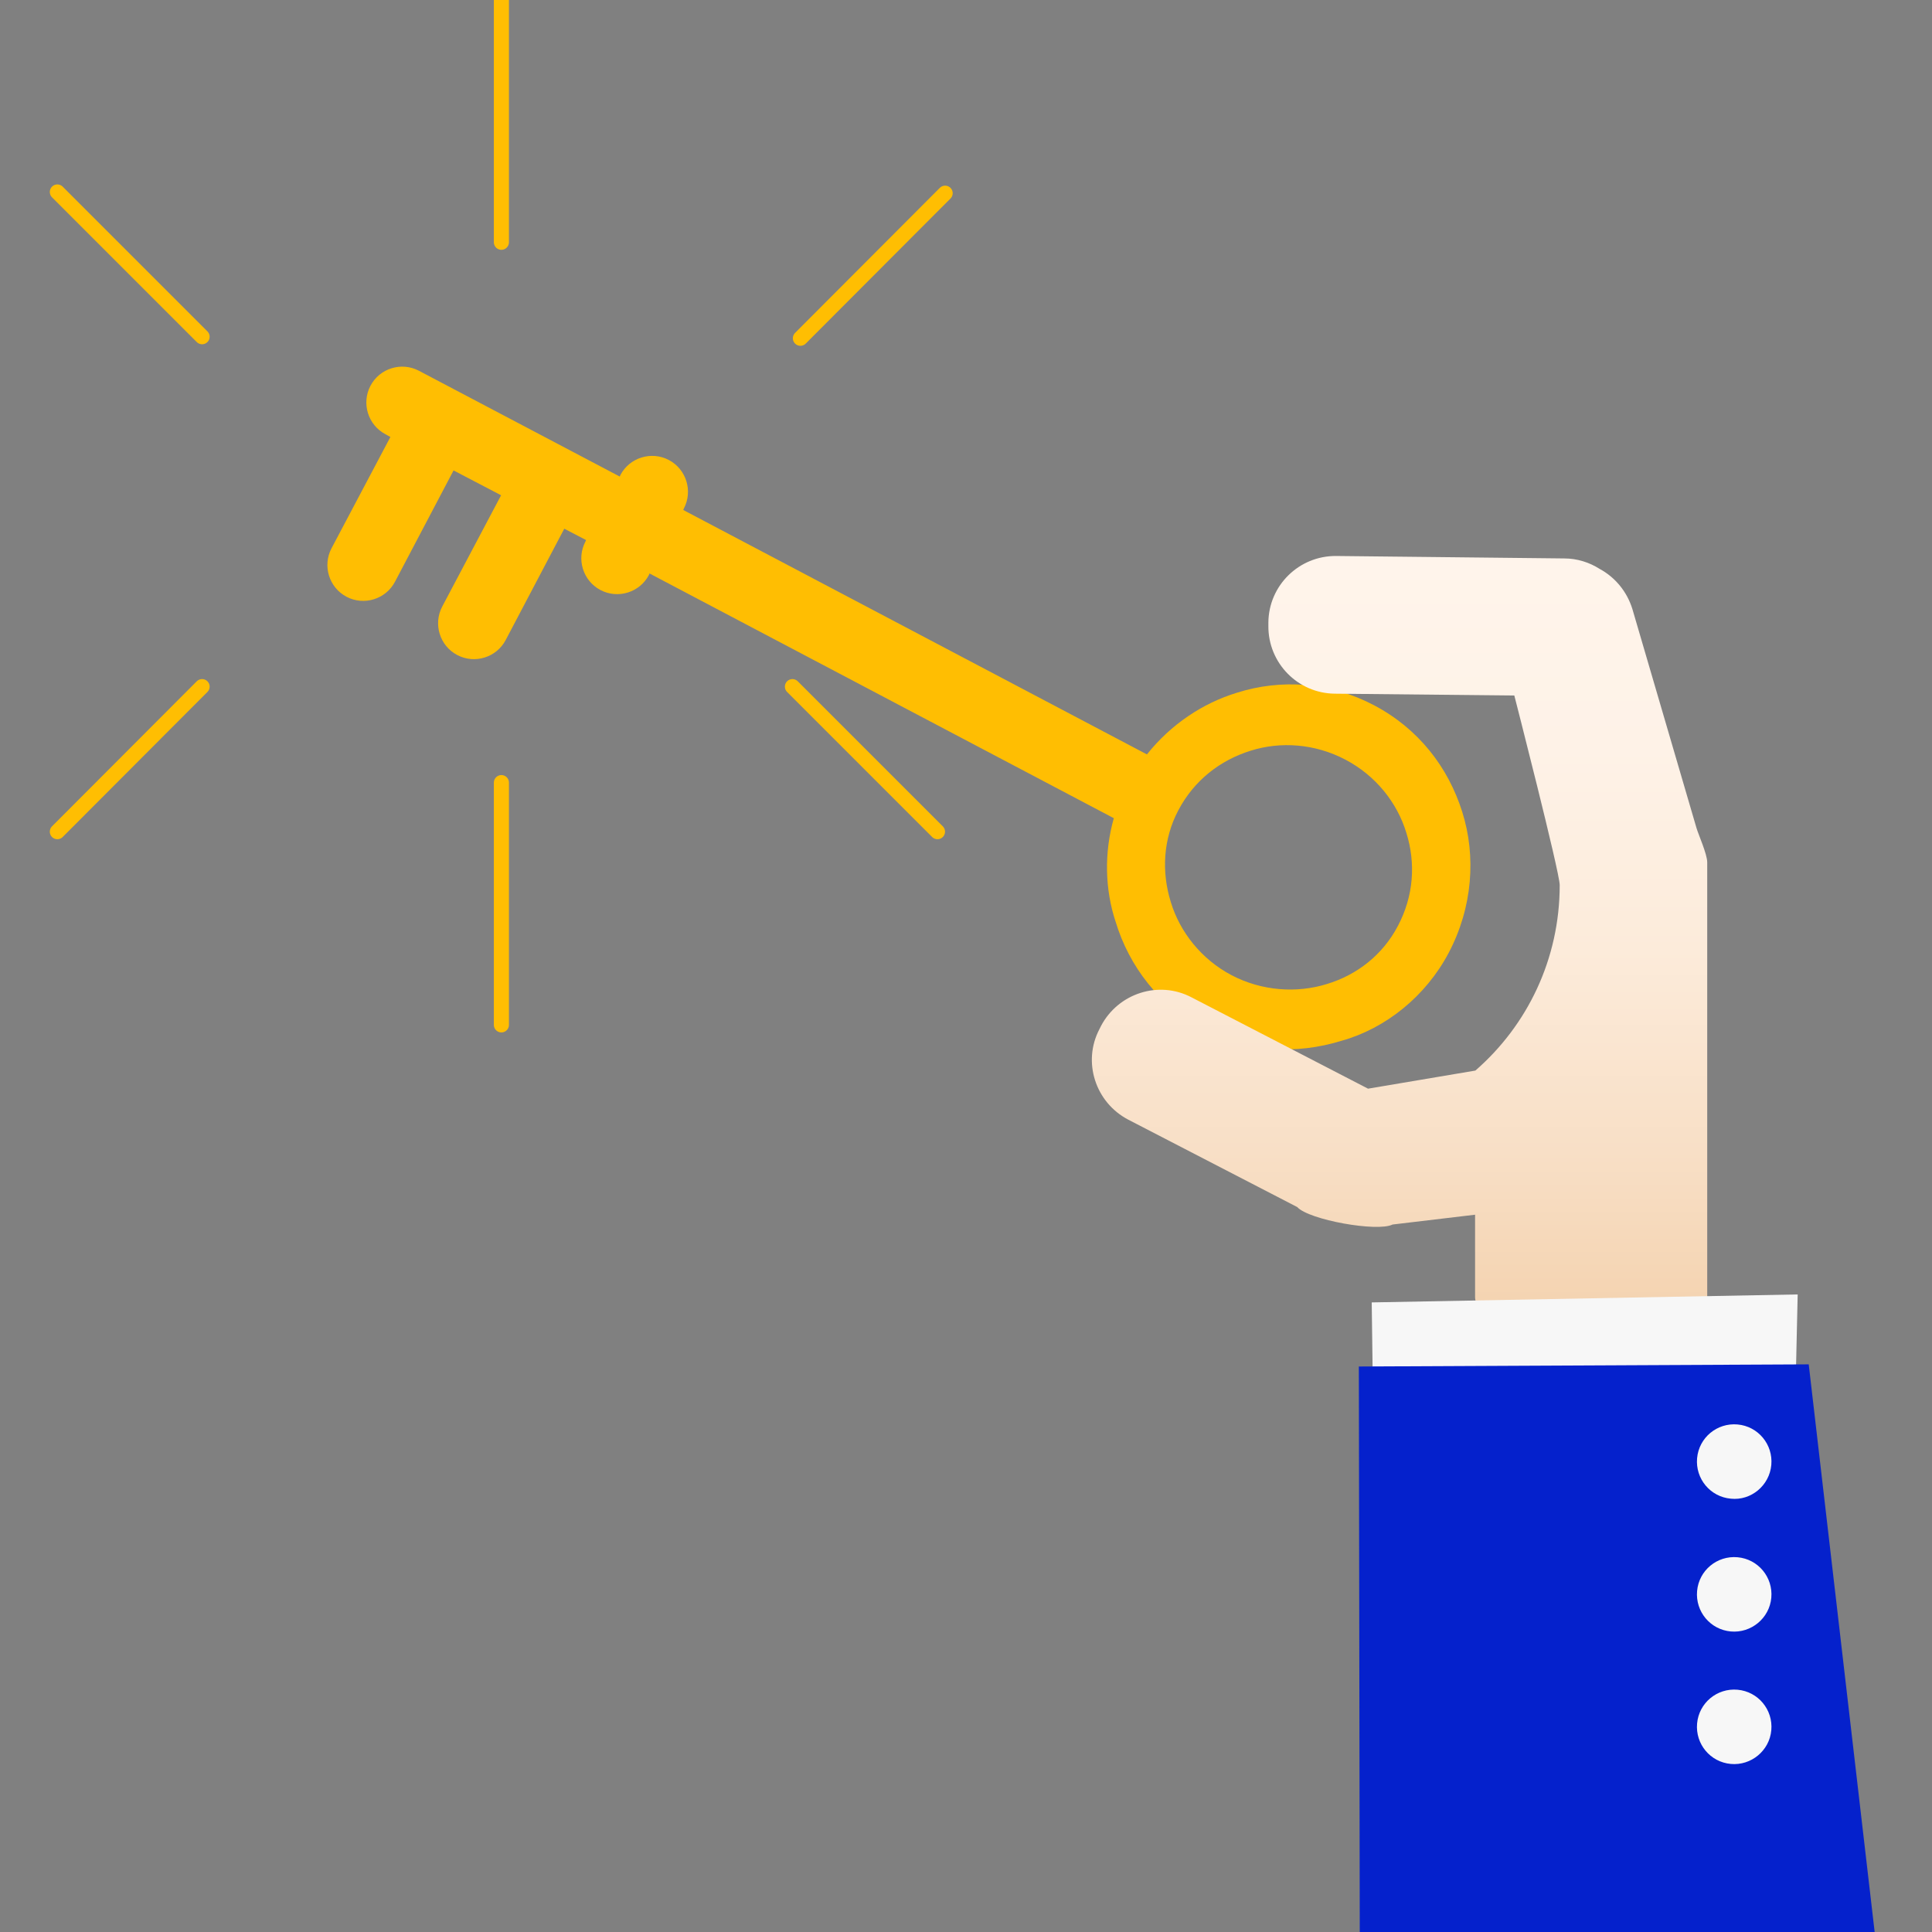 <?xml version="1.0" encoding="utf-8"?>
<!-- Generator: Adobe Illustrator 16.0.3, SVG Export Plug-In . SVG Version: 6.00 Build 0)  -->
<!DOCTYPE svg PUBLIC "-//W3C//DTD SVG 1.1//EN" "http://www.w3.org/Graphics/SVG/1.1/DTD/svg11.dtd">
<svg version="1.1" id="Vrstva_1" xmlns="http://www.w3.org/2000/svg" xmlns:xlink="http://www.w3.org/1999/xlink" x="0px" y="0px"
	 width="630px" height="630px" viewBox="-6.1 98.2 630 630" enable-background="new -6.1 98.2 630 630" xml:space="preserve">
<rect x="-6.1" y="98.2" width="630" height="630" fill="#808080" stroke="none"/>
<path fill="#FFBE02" d="M138.1,296c-3,5.7-0.8,12.8,4.9,15.8c5.7,3,12.8,0.8,15.8-4.9l19.1-36.3l7.1,3.7l-0.2,0.5
	c-3,5.7-0.8,12.8,4.9,15.8c5.7,3,12.8,0.8,15.8-4.9l0.2-0.5l151.4,79.8c-3.2,11.3-2.9,23.3,0.6,33.8c4.4,14.5,14.2,27.4,28.6,35
	c14.4,7.6,30.4,8.3,45,3.8c14.4-4,27.5-14.5,35-28.7c7.8-14.8,9-31.5,4.4-46c-4.6-14.6-14.3-27.1-28.7-34.7
	c-14.4-7.6-30.3-8.7-44.8-4.1c-11.1,3.4-21.5,10.3-29.3,20.1l-151.2-79.7l0.2-0.5c3-5.7,0.8-12.8-4.9-15.8c-5.7-3-12.8-0.8-15.8,4.9
	l-0.2,0.5l-65.5-34.5c-5.7-3-12.8-0.8-15.8,4.9c-3,5.7-0.8,12.8,4.9,15.8l1.6,0.9L102,277c-3,5.7-0.8,12.8,4.9,15.8
	s12.8,0.8,15.8-4.9l19.1-36.3l15.5,8.1L138.1,296z M432.6,345.9c9.9,5.2,16.9,14,19.9,23.9c3.1,9.9,2.4,20.6-2.8,30.4
	c-4.9,9.3-13.2,15.9-23.2,18.9c-9.7,3-21.1,2.3-31-2.9c-9.9-5.2-16.9-14.2-19.8-23.8c-3.1-9.9-2.5-20.6,2.4-29.9
	c5.2-9.9,13.7-16.4,23.6-19.5C411.5,339.9,422.7,340.7,432.6,345.9z"/>
<linearGradient id="SVGID_1_" gradientUnits="userSpaceOnUse" x1="-846.559" y1="279.515" x2="-846.559" y2="526.004" gradientTransform="matrix(-1 0 0 1 -396.159 0)">
	<stop  offset="0" style="stop-color:#FFF4EB"/>
	<stop  offset="0.256" style="stop-color:#FEF2E7"/>
	<stop  offset="0.521" style="stop-color:#FCEBDA"/>
	<stop  offset="0.788" style="stop-color:#F8DFC6"/>
	<stop  offset="1" style="stop-color:#F4D3B0"/>
</linearGradient>
<path fill="url(#SVGID_1_)" d="M475,447.3c16.9-14.7,27.5-36.3,27.5-60.5c0-4.2-14.8-61.8-14.8-61.8l-58.5-0.6
	c-12.1-0.1-21.8-10-21.7-22.1l0-1.1c0.1-12.1,10-21.8,22.1-21.7l74.4,0.8c4.2,0,8.2,1.3,11.5,3.4c5,2.7,8.9,7.3,10.7,13.1l20.9,71.4
	c0.6,2.1,3.5,8.5,3.5,11.2v141.7c0,2.7-2.2,4.9-4.9,4.9h-65.9c-2.7,0-4.9-2.2-4.9-4.9v-26.8l-26.9,3.2c-4.9,2.5-27.3-1.5-31.1-5.7
	l-55.1-28.5c-10.7-5.6-15-18.8-9.4-29.5l0.5-1c5.6-10.7,18.8-15,29.5-9.4l57.6,29.8L475,447.3z"/>
<polygon fill="#F7F7F7" points="580.1,520.3 441.2,522.9 441.7,560.6 579.2,560.1 "/>
<polygon fill="#0521CC" points="437,543.8 437.3,728.2 605.2,728.2 583.7,543.1 "/>
<path fill="#F7F7F7" d="M558.3,586.9c-6.7-0.6-11.6-6.5-11-13.2c0.6-6.7,6.5-11.6,13.2-11c6.7,0.6,11.6,6.5,11,13.2
	C570.9,582.6,564.9,587.6,558.3,586.9z"/>
<path fill="#F7F7F7" d="M558.3,630.2c-6.7-0.6-11.6-6.5-11-13.2c0.6-6.7,6.5-11.6,13.2-11c6.7,0.6,11.6,6.5,11,13.2
	C570.9,625.9,564.9,630.8,558.3,630.2z"/>
<path fill="#F7F7F7" d="M558.3,673.4c-6.7-0.6-11.6-6.5-11-13.2c0.6-6.7,6.5-11.6,13.2-11c6.7,0.6,11.6,6.5,11,13.2
	C570.9,669.1,564.9,674,558.3,673.4z"/>
<line fill="none" stroke="#FFBE02" stroke-width="4.919" stroke-linecap="round" stroke-linejoin="round" stroke-miterlimit="10" x1="157.4" y1="98.2" x2="157.4" y2="177.2"/>
<line fill="none" stroke="#FFBE02" stroke-width="4.919" stroke-linecap="round" stroke-linejoin="round" stroke-miterlimit="10" x1="302.1" y1="161.2" x2="254.9" y2="208.5"/>
<line fill="none" stroke="#FFBE02" stroke-width="4.919" stroke-linecap="round" stroke-linejoin="round" stroke-miterlimit="10" x1="12.6" y1="160.8" x2="59.8" y2="208"/>
<line fill="none" stroke="#FFBE02" stroke-width="4.919" stroke-linecap="round" stroke-linejoin="round" stroke-miterlimit="10" x1="157.4" y1="432.4" x2="157.4" y2="353.4"/>
<line fill="none" stroke="#FFBE02" stroke-width="4.919" stroke-linecap="round" stroke-linejoin="round" stroke-miterlimit="10" x1="12.6" y1="369.4" x2="59.8" y2="322.1"/>
<line fill="none" stroke="#FFBE02" stroke-width="4.919" stroke-linecap="round" stroke-linejoin="round" stroke-miterlimit="10" x1="299.6" y1="369.4" x2="252.3" y2="322.1"/>
</svg>
